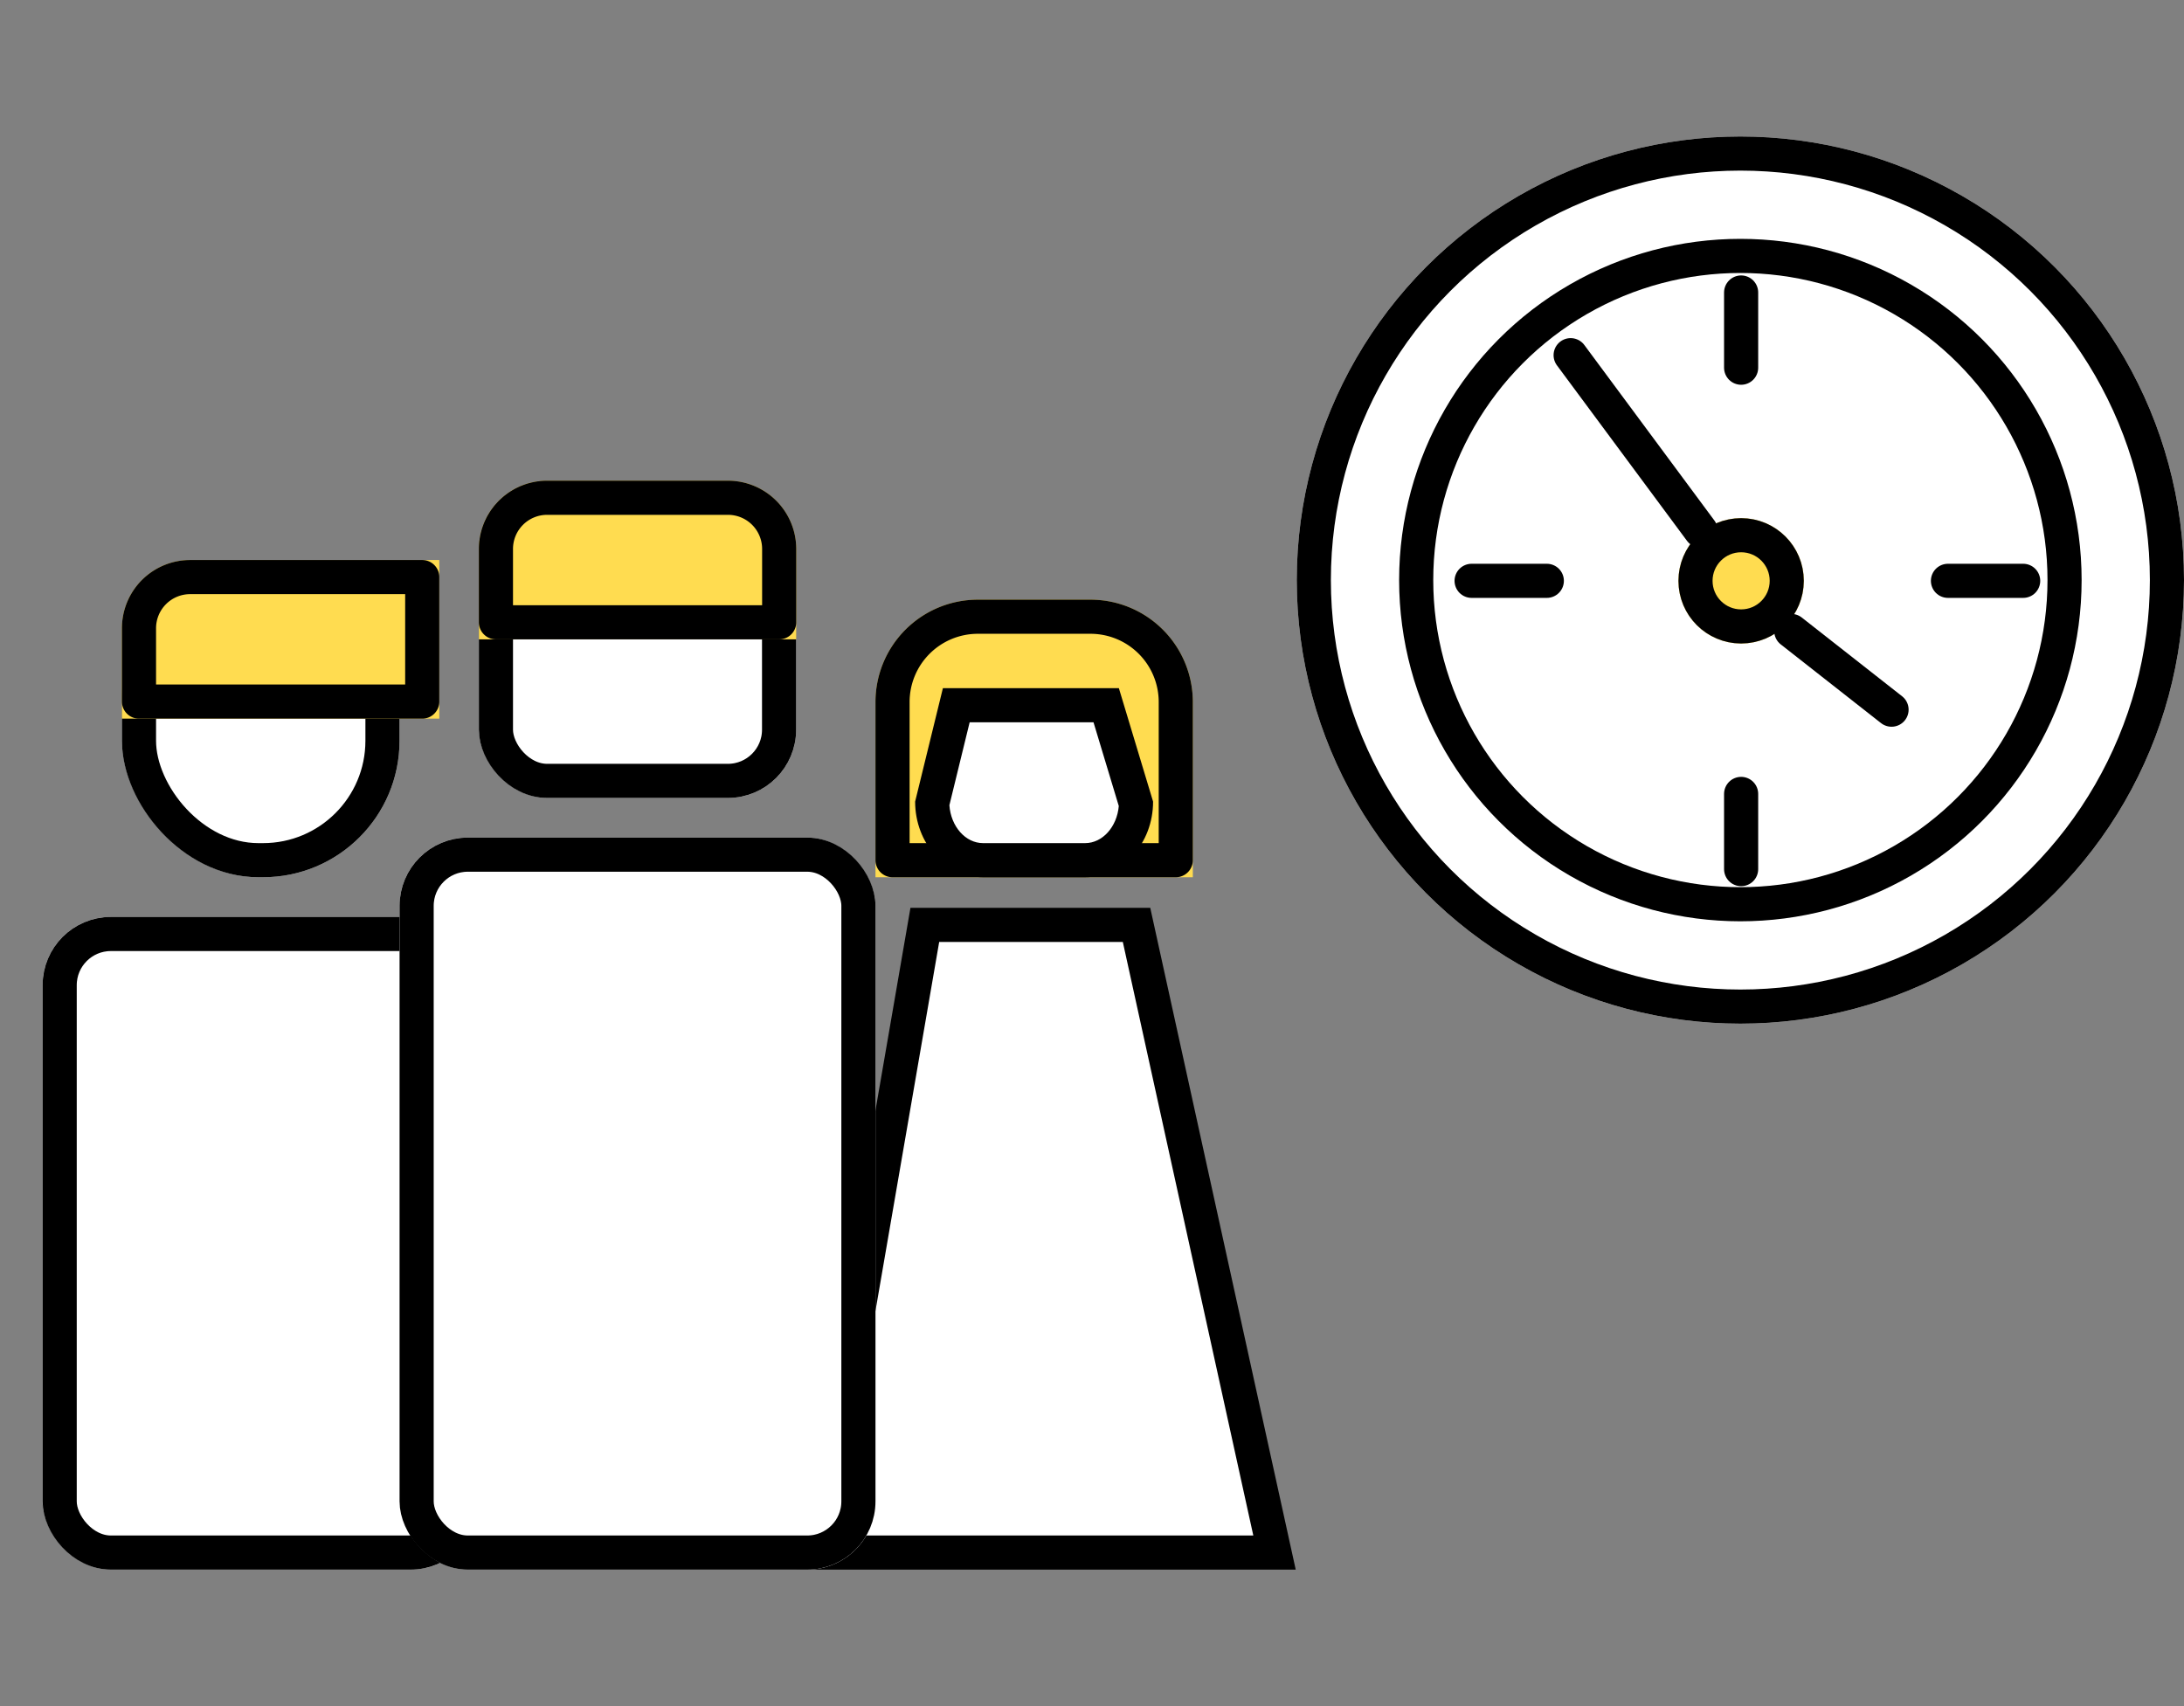 <svg xmlns="http://www.w3.org/2000/svg" xmlns:xlink="http://www.w3.org/1999/xlink" width="64" height="50" viewBox="0 0 64 50">
  <rect x="0" y="0" width="64" height="50" fill="#808080" stroke="none"/>
  <defs>
    <clipPath id="clip-path">
      <rect id="長方形_1507" data-name="長方形 1507" width="72" height="54"/>
    </clipPath>
    <clipPath id="clip-top2-11">
      <rect width="64" height="50"/>
    </clipPath>
  </defs>
  <g id="top2-11" clip-path="url(#clip-top2-11)">
    <g id="グループ_1106" data-name="グループ 1106" transform="translate(-510 -4989)">
      <g id="グループ_742" data-name="グループ 742" transform="translate(489.745 4989.817)">
        <g id="長方形_618" data-name="長方形 618" transform="translate(34.288 13.271)" fill="#fff" stroke="#000" stroke-linecap="round" stroke-linejoin="round" stroke-width="1">
          <rect width="9.297" height="9.297" rx="2" stroke="none"/>
          <rect x="0.5" y="0.5" width="8.297" height="8.297" rx="1.5" fill="none"/>
        </g>
        <g id="長方形_623" data-name="長方形 623" transform="translate(23.828 15.595)" fill="#fff" stroke="#000" stroke-linecap="round" stroke-linejoin="round" stroke-width="1">
          <rect width="8.135" height="9.297" rx="4" stroke="none"/>
          <rect x="0.5" y="0.5" width="7.135" height="8.297" rx="3.5" fill="none"/>
        </g>
        <g id="パス_635" data-name="パス 635" transform="translate(43.585 25.788)" fill="#fff" stroke-linecap="round">
          <path d="M 14.019 18.895 L 0.594 18.895 L 3.771 0.5 L 9.975 0.5 L 14.019 18.895 Z" stroke="none"/>
          <path d="M 4.192 1 L 1.188 18.395 L 13.397 18.395 L 9.573 1 L 4.192 1 M 3.35 1.9073486328125e-06 L 10.377 1.9073486328125e-06 L 14.64 19.395 L -4.76837158203125e-06 19.395 L 3.35 1.9073486328125e-06 Z" stroke="none" fill="#000"/>
        </g>
        <g id="長方形_621" data-name="長方形 621" transform="translate(34.288 13.271)" fill="#ffdc50" stroke="#000" stroke-linecap="round" stroke-linejoin="round" stroke-width="1">
          <path d="M2,0H7.3a2,2,0,0,1,2,2V4.649a0,0,0,0,1,0,0H0a0,0,0,0,1,0,0V2A2,2,0,0,1,2,0Z" stroke="none"/>
          <path d="M2,.5H7.3A1.5,1.5,0,0,1,8.8,2V4.149a0,0,0,0,1,0,0H.5a0,0,0,0,1,0,0V2A1.5,1.5,0,0,1,2,.5Z" fill="none"/>
        </g>
        <g id="長方形_622" data-name="長方形 622" transform="translate(23.828 15.595)" fill="#ffdc50" stroke="#000" stroke-linecap="round" stroke-linejoin="round" stroke-width="1">
          <path d="M2,0H9.3a0,0,0,0,1,0,0V4.649a0,0,0,0,1,0,0H0a0,0,0,0,1,0,0V2A2,2,0,0,1,2,0Z" stroke="none"/>
          <path d="M2,.5H8.8a0,0,0,0,1,0,0V4.149a0,0,0,0,1,0,0H.5a0,0,0,0,1,0,0V2A1.5,1.5,0,0,1,2,.5Z" fill="none"/>
        </g>
        <g id="長方形_634" data-name="長方形 634" transform="translate(45.91 16.757)" fill="#ffdc50" stroke="#000" stroke-linecap="round" stroke-linejoin="round" stroke-width="1">
          <path d="M3,0H6.3a3,3,0,0,1,3,3V8.135a0,0,0,0,1,0,0H0a0,0,0,0,1,0,0V3A3,3,0,0,1,3,0Z" stroke="none"/>
          <path d="M3,.5H6.3A2.5,2.5,0,0,1,8.8,3V7.635a0,0,0,0,1,0,0H.5a0,0,0,0,1,0,0V3A2.5,2.5,0,0,1,3,.5Z" fill="none"/>
        </g>
        <g id="長方形_629" data-name="長方形 629" transform="translate(21.504 26.055)" fill="#fff" stroke="#000" stroke-linecap="round" stroke-linejoin="round" stroke-width="1">
          <rect width="12.784" height="19.128" rx="2" stroke="none"/>
          <rect x="0.5" y="0.5" width="11.784" height="18.128" rx="1.5" fill="none"/>
        </g>
        <g id="長方形_630" data-name="長方形 630" transform="translate(31.964 23.73)" fill="#fff" stroke="#000" stroke-linecap="round" stroke-linejoin="round" stroke-width="1">
          <rect width="13.946" height="21.453" rx="2" stroke="none"/>
          <rect x="0.5" y="0.5" width="12.946" height="20.453" rx="1.5" fill="none"/>
        </g>
        <g id="パス_634" data-name="パス 634" transform="translate(47.072 19.35)" fill="#fff" stroke-linecap="round" stroke-linejoin="round">
          <path d="M 4.981 5.042 L 1.992 5.042 C 1.186 5.042 0.527 4.303 0.501 3.382 L 1.206 0.5 L 5.598 0.5 L 6.472 3.395 C 6.44 4.31 5.783 5.042 4.981 5.042 Z" stroke="none"/>
          <path d="M 1.598 1 L 1.004 3.431 C 1.047 4.053 1.474 4.542 1.992 4.542 L 4.981 4.542 C 5.492 4.542 5.915 4.065 5.968 3.455 L 5.227 1 L 1.598 1 M 0.814 -2.384185791015625e-06 L 5.97 -2.384185791015625e-06 L 6.973 3.325 C 6.973 4.55 6.081 5.542 4.981 5.542 L 1.992 5.542 C 0.892 5.542 3.337860107421875e-06 4.55 3.337860107421875e-06 3.325 L 0.814 -2.384185791015625e-06 Z" stroke="none" fill="#000"/>
        </g>
      </g>
      <g id="グループ_1105" data-name="グループ 1105" transform="translate(546 4991)">
        <g id="楕円形_127" data-name="楕円形 127" transform="translate(2 2)" fill="#fff" stroke="#000" stroke-width="1">
          <circle cx="13" cy="13" r="13" stroke="none"/>
          <circle cx="13" cy="13" r="12.5" fill="none"/>
        </g>
        <g id="楕円形_128" data-name="楕円形 128" transform="translate(5 5)" fill="#fff" stroke="#000" stroke-width="1">
          <circle cx="10" cy="10" r="10" stroke="none"/>
          <circle cx="10" cy="10" r="9.5" fill="none"/>
        </g>
        <g id="楕円形_129" data-name="楕円形 129" transform="translate(13.185 13.185)" fill="#ffdc50" stroke="#000" stroke-width="1">
          <circle cx="1.837" cy="1.837" r="1.837" stroke="none"/>
          <circle cx="1.837" cy="1.837" r="1.337" fill="none"/>
        </g>
        <line id="線_155" data-name="線 155" x2="2.204" transform="translate(7.124 15.022)" fill="none" stroke="#000" stroke-linecap="round" stroke-width="1"/>
        <line id="線_159" data-name="線 159" x2="2.204" transform="translate(15.022 6.572) rotate(90)" fill="none" stroke="#000" stroke-linecap="round" stroke-width="1"/>
        <line id="線_160" data-name="線 160" x2="2.204" transform="translate(15.022 21.267) rotate(90)" fill="none" stroke="#000" stroke-linecap="round" stroke-width="1"/>
        <line id="線_158" data-name="線 158" x2="2.204" transform="translate(21.083 15.022)" fill="none" stroke="#000" stroke-linecap="round" stroke-width="1"/>
        <line id="線_155-2" data-name="線 155" x2="3.811" y2="5.143" transform="translate(10.026 8.409)" fill="none" stroke="#000" stroke-linecap="round" stroke-width="1"/>
        <line id="線_161" data-name="線 161" x2="2.939" y2="2.307" transform="translate(16.491 16.491)" fill="none" stroke="#000" stroke-linecap="round" stroke-width="1"/>
      </g>
    </g>
  </g>
</svg>
